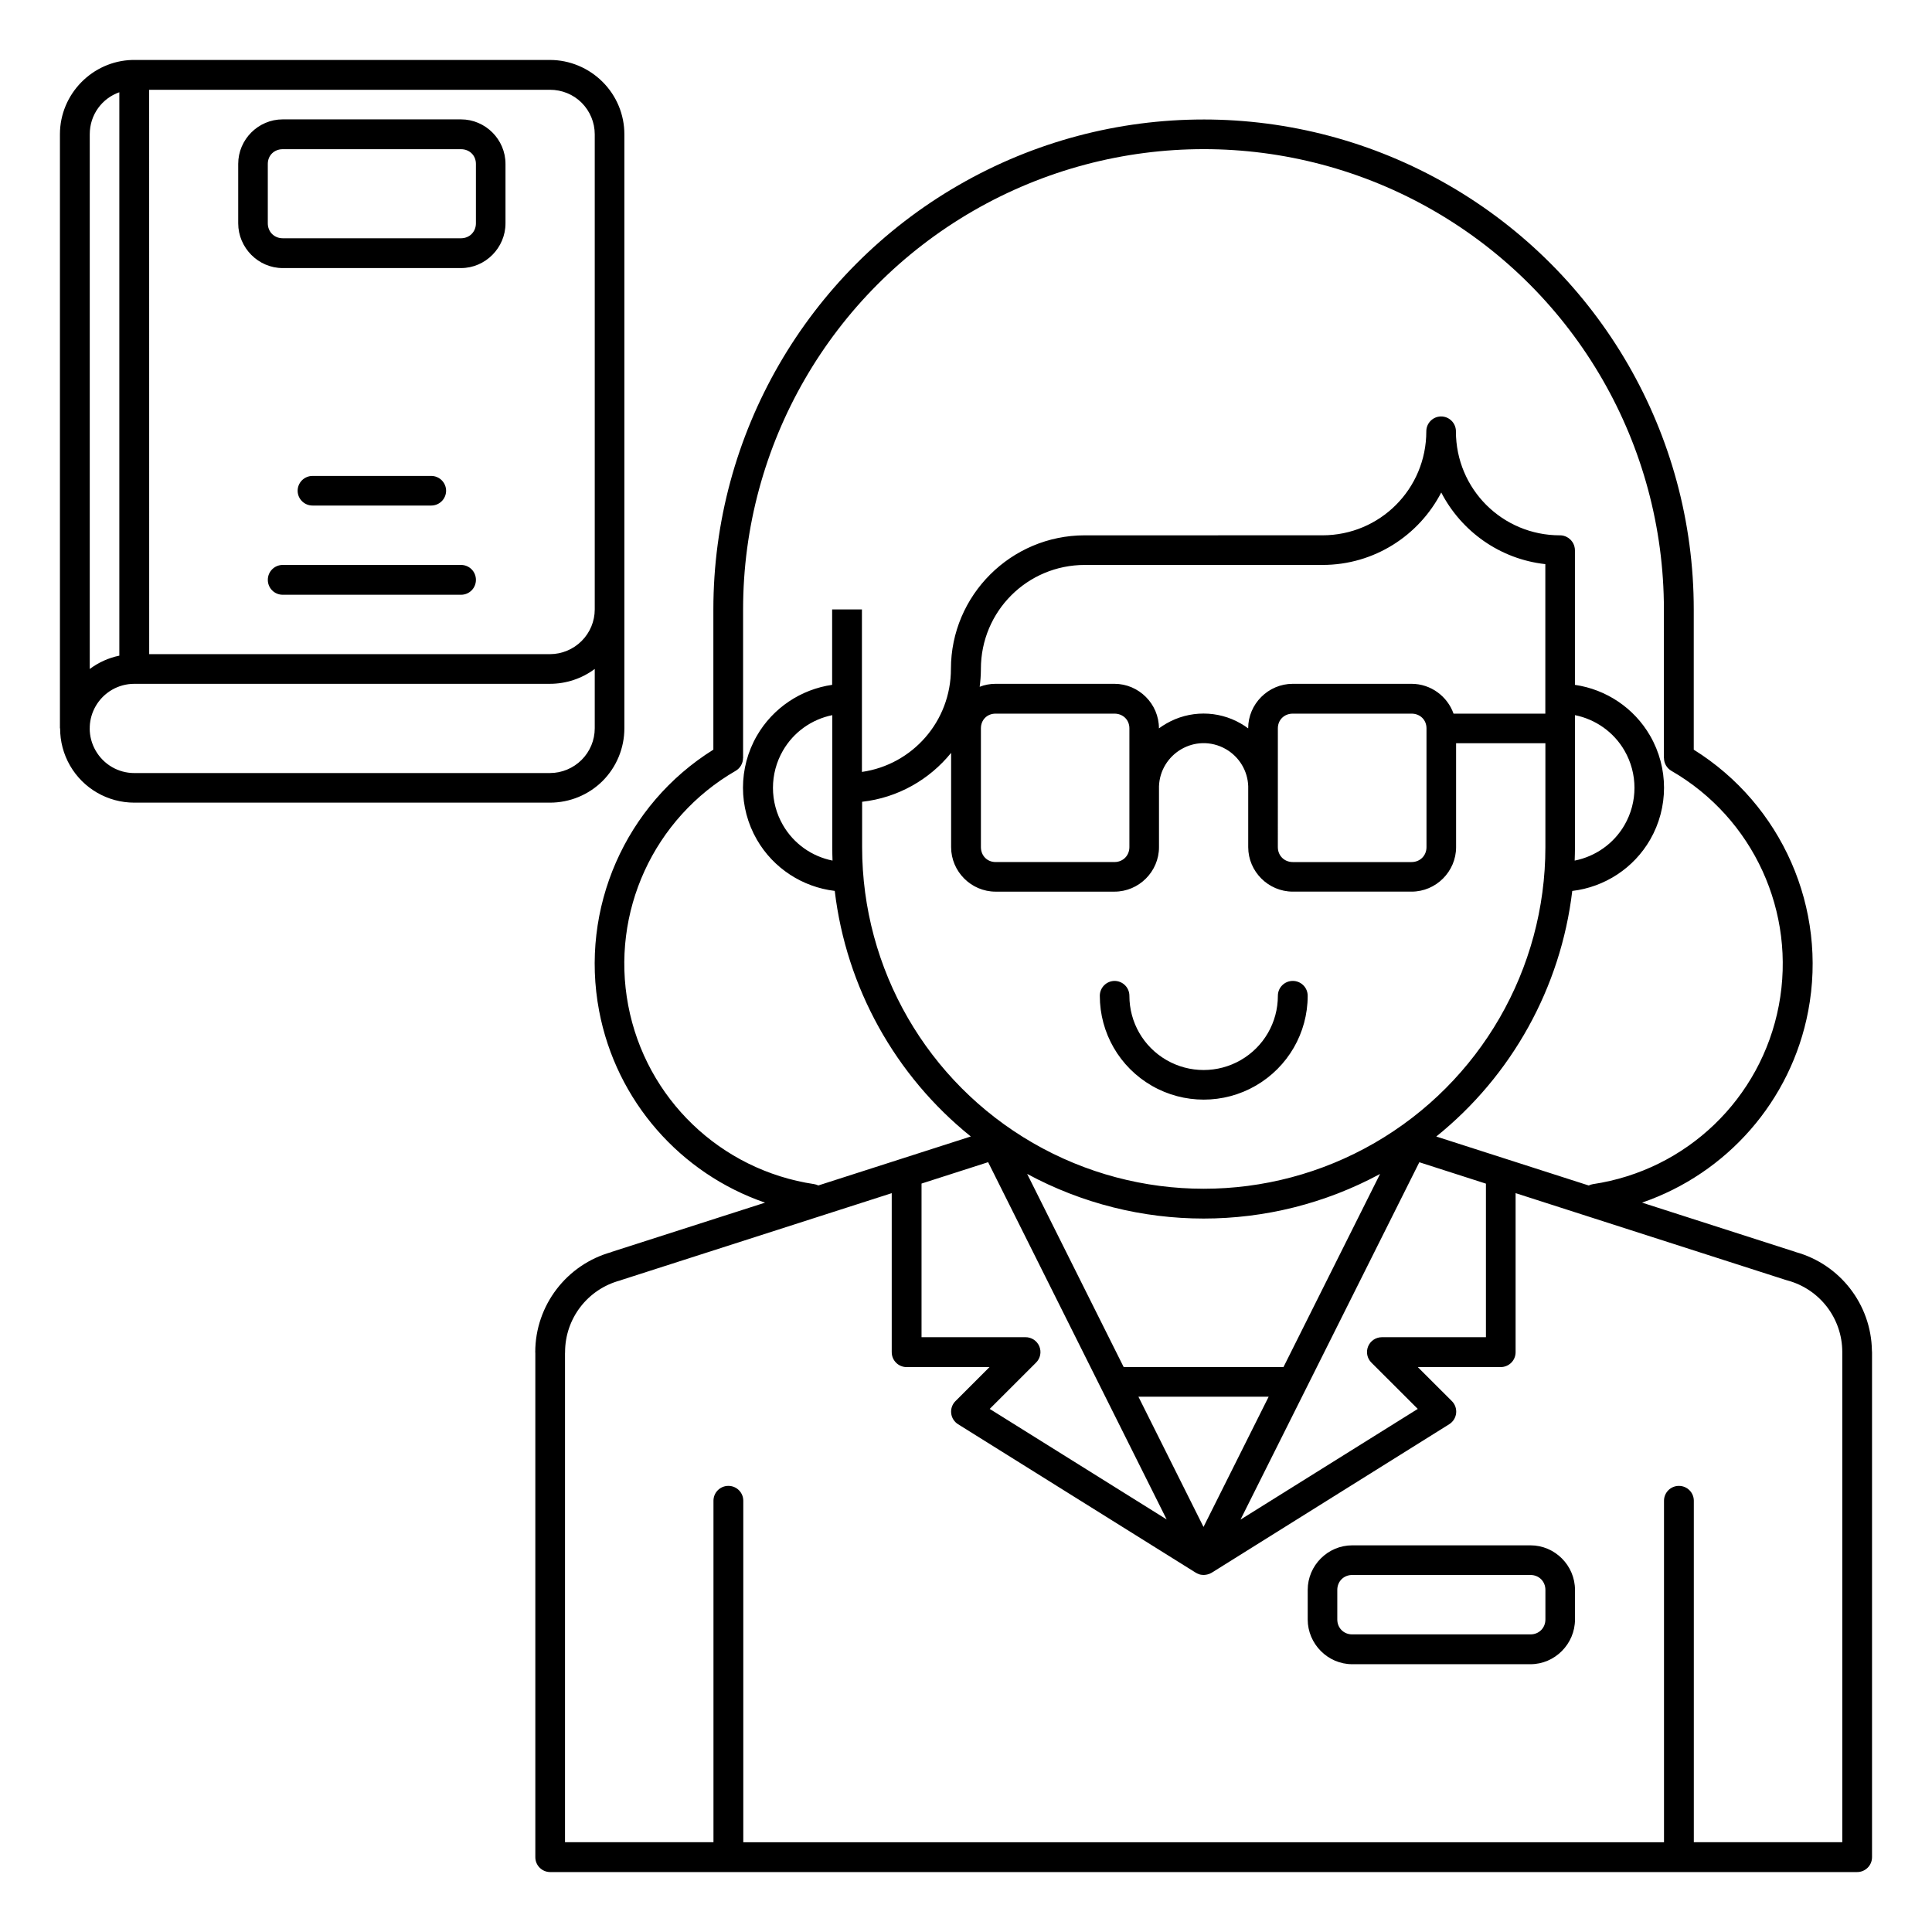<?xml version="1.0" encoding="UTF-8"?>
<!-- Uploaded to: SVG Repo, www.svgrepo.com, Generator: SVG Repo Mixer Tools -->
<svg fill="#000000" width="800px" height="800px" version="1.1" viewBox="144 144 512 512" xmlns="http://www.w3.org/2000/svg">
 <path d="m179.07 159.89c-10.59 0.273-19.188 9.043-19.188 19.695v157.43h0.047c-0.004 3.414 0.867 6.82 2.629 9.871 3.512 6.082 9.996 9.824 17.02 9.824 0.074 0.004 0.145 0.004 0.215 0h109.96c5.219 0 10.254-2.062 13.945-5.75 3.691-3.691 5.766-8.727 5.766-13.945v-157.43c0-5.219-2.074-10.195-5.766-13.883-3.688-3.691-8.723-5.812-13.941-5.812h-110.01-0.172c-0.168 0-0.34-0.004-0.508 0zm4.457 7.902h106.23c3.133 0 6.164 1.215 8.379 3.43 2.215 2.215 3.477 5.231 3.477 8.363v125.92c0 3.133-1.258 6.148-3.477 8.363-2.215 2.215-5.246 3.488-8.379 3.488l-106.22 0.004zm-7.902 0.664v149.3c-2.859 0.586-5.531 1.805-7.84 3.535v-141.54-0.168c0-5.176 3.25-9.523 7.84-11.133zm43.297 7.18c-6.473 0-11.793 5.32-11.793 11.793v15.758c0 6.473 5.32 11.855 11.793 11.855h47.246c6.473 0 11.793-5.379 11.793-11.855v-15.758c0-6.473-5.32-11.793-11.793-11.793zm244.03 0.031c-22.422 0-44.836 5.805-64.93 17.406-40.18 23.195-64.973 66.035-64.973 112.43v37.16c-23.336 14.566-35.434 42.07-30.273 69.25 4.535 23.879 21.559 43.098 43.973 50.801l-40.668 13.055 0.016 0.031c-11.93 3.285-20.25 14.148-20.25 26.539l0.004-0.004c0 0.094 0.008 0.184 0.016 0.277v133.55c-0.008 2.16 1.727 3.926 3.891 3.953h346.4c1.051 0.004 2.055-0.414 2.797-1.156 0.742-0.742 1.156-1.746 1.152-2.797v-133.82c0-0.145-0.012-0.289-0.031-0.43-0.191-12.215-8.453-22.879-20.25-26.121v-0.016l-40.668-13.07c22.43-7.703 39.504-26.906 44.039-50.785 5.16-27.184-6.992-54.684-30.336-69.25v-37.16c0-46.398-24.777-89.238-64.961-112.44-20.09-11.602-42.52-17.406-64.945-17.406zm0.031 7.856c21.07 0 42.145 5.445 61.023 16.344 37.758 21.801 60.945 62.043 60.945 105.64l0.004 39.406h0.016c0.012 1.391 0.762 2.672 1.965 3.367 21.754 12.559 33.16 37.5 28.473 62.176-4.688 24.68-24.434 43.645-49.277 47.355h0.004c-0.383 0.062-0.758 0.184-1.105 0.355l-40.406-12.977c20.012-16.105 33-39.488 36.039-65.082 8.562-1.016 16.262-6.004 20.633-13.574 4.918-8.52 4.918-19.031 0-27.551-4.25-7.367-11.645-12.289-19.926-13.488v-19.836-0.152-15.684c-0.004-0.074-0.008-0.152-0.016-0.23v-0.074c-0.004-0.047-0.008-0.094-0.016-0.141v-0.016c-0.008-0.066-0.02-0.133-0.031-0.199-0.008-0.02-0.012-0.039-0.016-0.062-0.02-0.098-0.039-0.195-0.062-0.289v-0.031c-0.008-0.016-0.012-0.031-0.016-0.047-0.012-0.035-0.023-0.074-0.035-0.109-0.008-0.035-0.02-0.07-0.031-0.105-0.008-0.012-0.012-0.023-0.016-0.031-0.023-0.059-0.051-0.113-0.078-0.168v-0.016c-0.012-0.039-0.02-0.074-0.031-0.109-0.016-0.031-0.031-0.062-0.051-0.094-0.027-0.055-0.059-0.113-0.09-0.168-0.008-0.012-0.012-0.02-0.016-0.031-0.02-0.035-0.043-0.07-0.062-0.105-0.016-0.027-0.031-0.055-0.047-0.078-0.012-0.016-0.023-0.031-0.035-0.047-0.027-0.047-0.059-0.094-0.09-0.137-0.031-0.039-0.062-0.074-0.094-0.109-0.016-0.027-0.031-0.051-0.047-0.078l-0.047-0.047c-0.031-0.039-0.062-0.082-0.094-0.121-0.035-0.035-0.07-0.074-0.105-0.109-0.016-0.016-0.031-0.031-0.051-0.047-0.02-0.02-0.039-0.039-0.062-0.059-0.137-0.133-0.285-0.258-0.445-0.371-0.004-0.004-0.008-0.008-0.016-0.016-0.055-0.035-0.109-0.07-0.168-0.105l-0.094-0.047c-0.016-0.012-0.031-0.02-0.047-0.031-0.023-0.016-0.051-0.031-0.078-0.047-0.043-0.027-0.09-0.051-0.137-0.078-0.047-0.02-0.094-0.039-0.141-0.059-0.035-0.016-0.07-0.031-0.109-0.047-0.008-0.008-0.02-0.012-0.031-0.016-0.055-0.023-0.113-0.043-0.168-0.062-0.043-0.012-0.082-0.02-0.125-0.031-0.031-0.008-0.059-0.02-0.09-0.031-0.016-0.004-0.031-0.008-0.047-0.016-0.059-0.016-0.113-0.031-0.172-0.047-0.039-0.008-0.082-0.02-0.121-0.027-0.031-0.008-0.062-0.012-0.094-0.016h-0.062c-0.102-0.02-0.203-0.035-0.305-0.047h-0.141c-0.051-0.004-0.105-0.004-0.156 0-15.262 0-27.551-12.289-27.551-27.551v-0.004-0.215c-0.109-2.102-1.848-3.746-3.953-3.734-2.16 0.023-3.898 1.789-3.891 3.949 0 15.262-12.273 27.551-27.535 27.551l-62.777 0.004c-0.07-0.004-0.141-0.004-0.215 0-19.516 0-35.453 15.875-35.453 35.395 0 13.918-10.215 25.387-23.586 27.305v-43.066h-7.894v19.988c-8.285 1.199-15.688 6.117-19.941 13.484-4.918 8.52-4.918 19.031 0 27.551 4.371 7.57 12.07 12.559 20.633 13.574 3.039 25.602 16.035 48.977 36.055 65.082l-40.406 12.977c-0.348-0.172-0.723-0.289-1.105-0.352-24.844-3.711-44.59-22.676-49.277-47.355-4.688-24.68 6.719-49.617 28.477-62.176 1.199-0.699 1.938-1.98 1.949-3.367h0.016v-39.406c0-43.602 23.27-83.844 61.023-105.64 18.902-10.895 39.965-16.336 61.031-16.336zm-244.06 0.016h47.246c2.25 0 3.953 1.641 3.953 3.891v15.758c0 2.25-1.703 3.953-3.953 3.953h-47.246c-2.25 0-3.953-1.703-3.953-3.953v-15.758c0-2.25 1.703-3.891 3.953-3.891zm7.902 86.59c-1.047-0.004-2.055 0.414-2.797 1.152-0.742 0.742-1.156 1.75-1.152 2.801 0.023 2.16 1.789 3.898 3.949 3.891h31.504c2.141-0.027 3.867-1.754 3.891-3.891 0.008-2.164-1.727-3.926-3.891-3.953zm299.12 4.383c5.32 10.301 15.559 17.668 27.582 18.988v39.621h-24.324c-1.617-4.586-6.016-7.902-11.129-7.902h-31.488c-6.473 0-11.809 5.32-11.809 11.793v0.016c-0.625-0.469-1.281-0.895-1.969-1.293-6.082-3.512-13.613-3.512-19.695 0-0.688 0.395-1.359 0.824-1.984 1.293v-0.016c0-6.473-5.32-11.793-11.793-11.793h-31.504c-1.484 0-2.898 0.273-4.211 0.785 0.199-1.484 0.312-2.984 0.324-4.519 0.004-0.074 0.004-0.145 0-0.219 0-15.262 12.289-27.551 27.551-27.551h62.992c13.688 0 25.574-7.809 31.457-19.203zm-307.02 19.203c-1.047-0.004-2.055 0.41-2.797 1.152-0.742 0.742-1.156 1.75-1.152 2.801-0.004 1.047 0.41 2.055 1.152 2.797 0.742 0.742 1.75 1.156 2.797 1.152h47.25c1.047 0.004 2.055-0.41 2.797-1.152 0.742-0.742 1.156-1.75 1.152-2.797 0.004-1.051-0.41-2.059-1.152-2.801-0.742-0.742-1.75-1.156-2.797-1.152zm82.688 27.566v15.73c0 3.133-1.258 6.148-3.477 8.363-2.215 2.215-5.246 3.488-8.379 3.488l-110.18 0.004c-4.227 0-8.113-2.273-10.223-5.934-1.062-1.84-1.59-3.875-1.582-5.918h0.016v-0.539c0.09-1.844 0.609-3.676 1.566-5.336 2.113-3.66 6-5.918 10.223-5.918l110.18-0.004c4.285 0 8.461-1.395 11.855-3.938zm106.23 11.84h31.504c2.25 0 3.953 1.641 3.953 3.891v15.082c-0.008 0.219 0 0.441 0 0.66v15.742c0 2.25-1.703 3.953-3.953 3.953h-31.504c-2.25 0-3.891-1.703-3.891-3.953v-31.484c0-2.25 1.641-3.891 3.891-3.891zm78.75 0h31.488c2.25 0 3.953 1.641 3.953 3.891v31.488c0 2.25-1.703 3.953-3.953 3.953h-31.488c-2.25 0-3.953-1.703-3.953-3.953l0.004-31.488c0-2.25 1.703-3.891 3.953-3.891zm-122.03 0.398v34.977c0 1.191 0.016 2.383 0.062 3.566-5.477-1.094-10.285-4.469-13.145-9.422-3.519-6.094-3.519-13.617 0-19.711 2.848-4.934 7.633-8.301 13.086-9.41zm196.82 0c5.465 1.109 10.281 4.477 13.129 9.41 3.519 6.094 3.519 13.617 0 19.711-2.859 4.953-7.715 8.328-13.207 9.426 0.039-1.184 0.078-2.375 0.078-3.566zm-98.801 7.426c2.16-0.07 4.344 0.461 6.289 1.582 3.543 2.047 5.781 5.754 5.918 9.824v16.145c0 6.473 5.336 11.793 11.809 11.793h31.488c6.473 0 11.793-5.32 11.793-11.793v-27.531h23.664v27.535c0 32.348-17.266 62.223-45.281 78.398s-62.512 16.176-90.527 0c-28.016-16.176-45.266-46.051-45.266-78.398v-12.023c9.488-1.062 17.863-5.894 23.586-12.961v24.984c0 6.473 5.32 11.793 11.793 11.793h31.504c6.473 0 11.793-5.32 11.793-11.793v-15.543-0.203-0.398c0.137-4.07 2.391-7.777 5.934-9.824 1.715-0.988 3.598-1.523 5.504-1.582zm-23.23 63.008c-2.164 0.027-3.898 1.793-3.891 3.953 0 9.836 5.242 18.898 13.762 23.816 8.52 4.918 19.031 4.918 27.551 0s13.777-13.98 13.777-23.816c0.004-1.051-0.41-2.059-1.152-2.797-0.742-0.742-1.75-1.16-2.801-1.156-1.047-0.004-2.055 0.414-2.797 1.156-0.742 0.738-1.156 1.746-1.152 2.797 0 7.039-3.731 13.5-9.824 17.02s-13.602 3.519-19.695 0c-6.098-3.519-9.828-9.98-9.828-17.02 0.004-1.051-0.41-2.059-1.152-2.797-0.742-0.742-1.75-1.16-2.797-1.156zm-33.488 48.035 47.309 94.676-46.891-29.289 12.266-12.254c1.152-1.125 1.5-2.836 0.887-4.32-0.617-1.484-2.074-2.445-3.684-2.43h-27.535v-40.715zm114.27 0.016 17.652 5.672v40.699h-27.598c-1.598 0.004-3.031 0.977-3.633 2.457-0.598 1.477-0.246 3.176 0.895 4.289l12.27 12.254-46.973 29.336zm-103.93 3.09c29.176 15.773 64.348 15.777 93.527 0.016l-25.598 51.184h-42.344zm-35.887 5.106v42.145l0.004-0.004c-0.004 1.051 0.41 2.055 1.152 2.797 0.742 0.742 1.75 1.16 2.797 1.156h21.957l-8.996 8.996v-0.004c-0.863 0.848-1.293 2.047-1.156 3.25 0.133 1.207 0.816 2.281 1.848 2.914l62.914 39.297 0.004 0.004c0.059 0.035 0.121 0.074 0.184 0.105 0.254 0.145 0.52 0.258 0.797 0.34 0.047 0.02 0.094 0.043 0.141 0.062 0.246 0.059 0.5 0.094 0.754 0.105 0.109 0.012 0.215 0.016 0.324 0.016 0.242-0.008 0.484-0.039 0.723-0.09 0.035-0.004 0.07-0.012 0.105-0.016h0.016c0.43-0.09 0.84-0.254 1.215-0.477l62.93-39.344v-0.004c1.035-0.629 1.719-1.703 1.859-2.91 0.137-1.203-0.285-2.402-1.152-3.254l-9.012-8.996h21.973v0.004c1.051 0 2.059-0.414 2.801-1.156 0.742-0.742 1.156-1.746 1.152-2.797v-42.145l71.816 23.078v-0.016c0.059 0.023 0.121 0.043 0.184 0.062 8.621 2.312 14.574 10.078 14.574 19.004v0.016 129.87h-39.344v-90.543 0.004c-0.023-2.164-1.789-3.898-3.949-3.891-2.164-0.008-3.926 1.727-3.953 3.891v90.543h-244v-90.547c-0.023-2.16-1.789-3.898-3.949-3.891-2.164-0.008-3.926 1.73-3.953 3.891v90.543h-39.344v-129.5c0.012-0.121 0.016-0.242 0.016-0.367 0-8.926 5.969-16.691 14.59-19.004 0.051-0.02 0.102-0.039 0.152-0.062h0.016l0.184-0.062h0.004c0.055-0.02 0.113-0.039 0.168-0.062zm65.375 53.938h34.516l-17.266 34.516zm56.656 39.391c-6.473 0-11.793 5.336-11.793 11.809v7.84c0 6.473 5.32 11.855 11.793 11.855h47.246c6.473 0 11.793-5.383 11.793-11.855v-7.84c0-6.473-5.32-11.809-11.793-11.809zm0 7.856h47.246c2.25 0 3.953 1.703 3.953 3.953v7.84c0 2.25-1.703 3.953-3.953 3.953h-47.246c-2.25 0-3.953-1.703-3.953-3.953v-7.84c0-2.25 1.703-3.953 3.953-3.953z"/>
</svg>